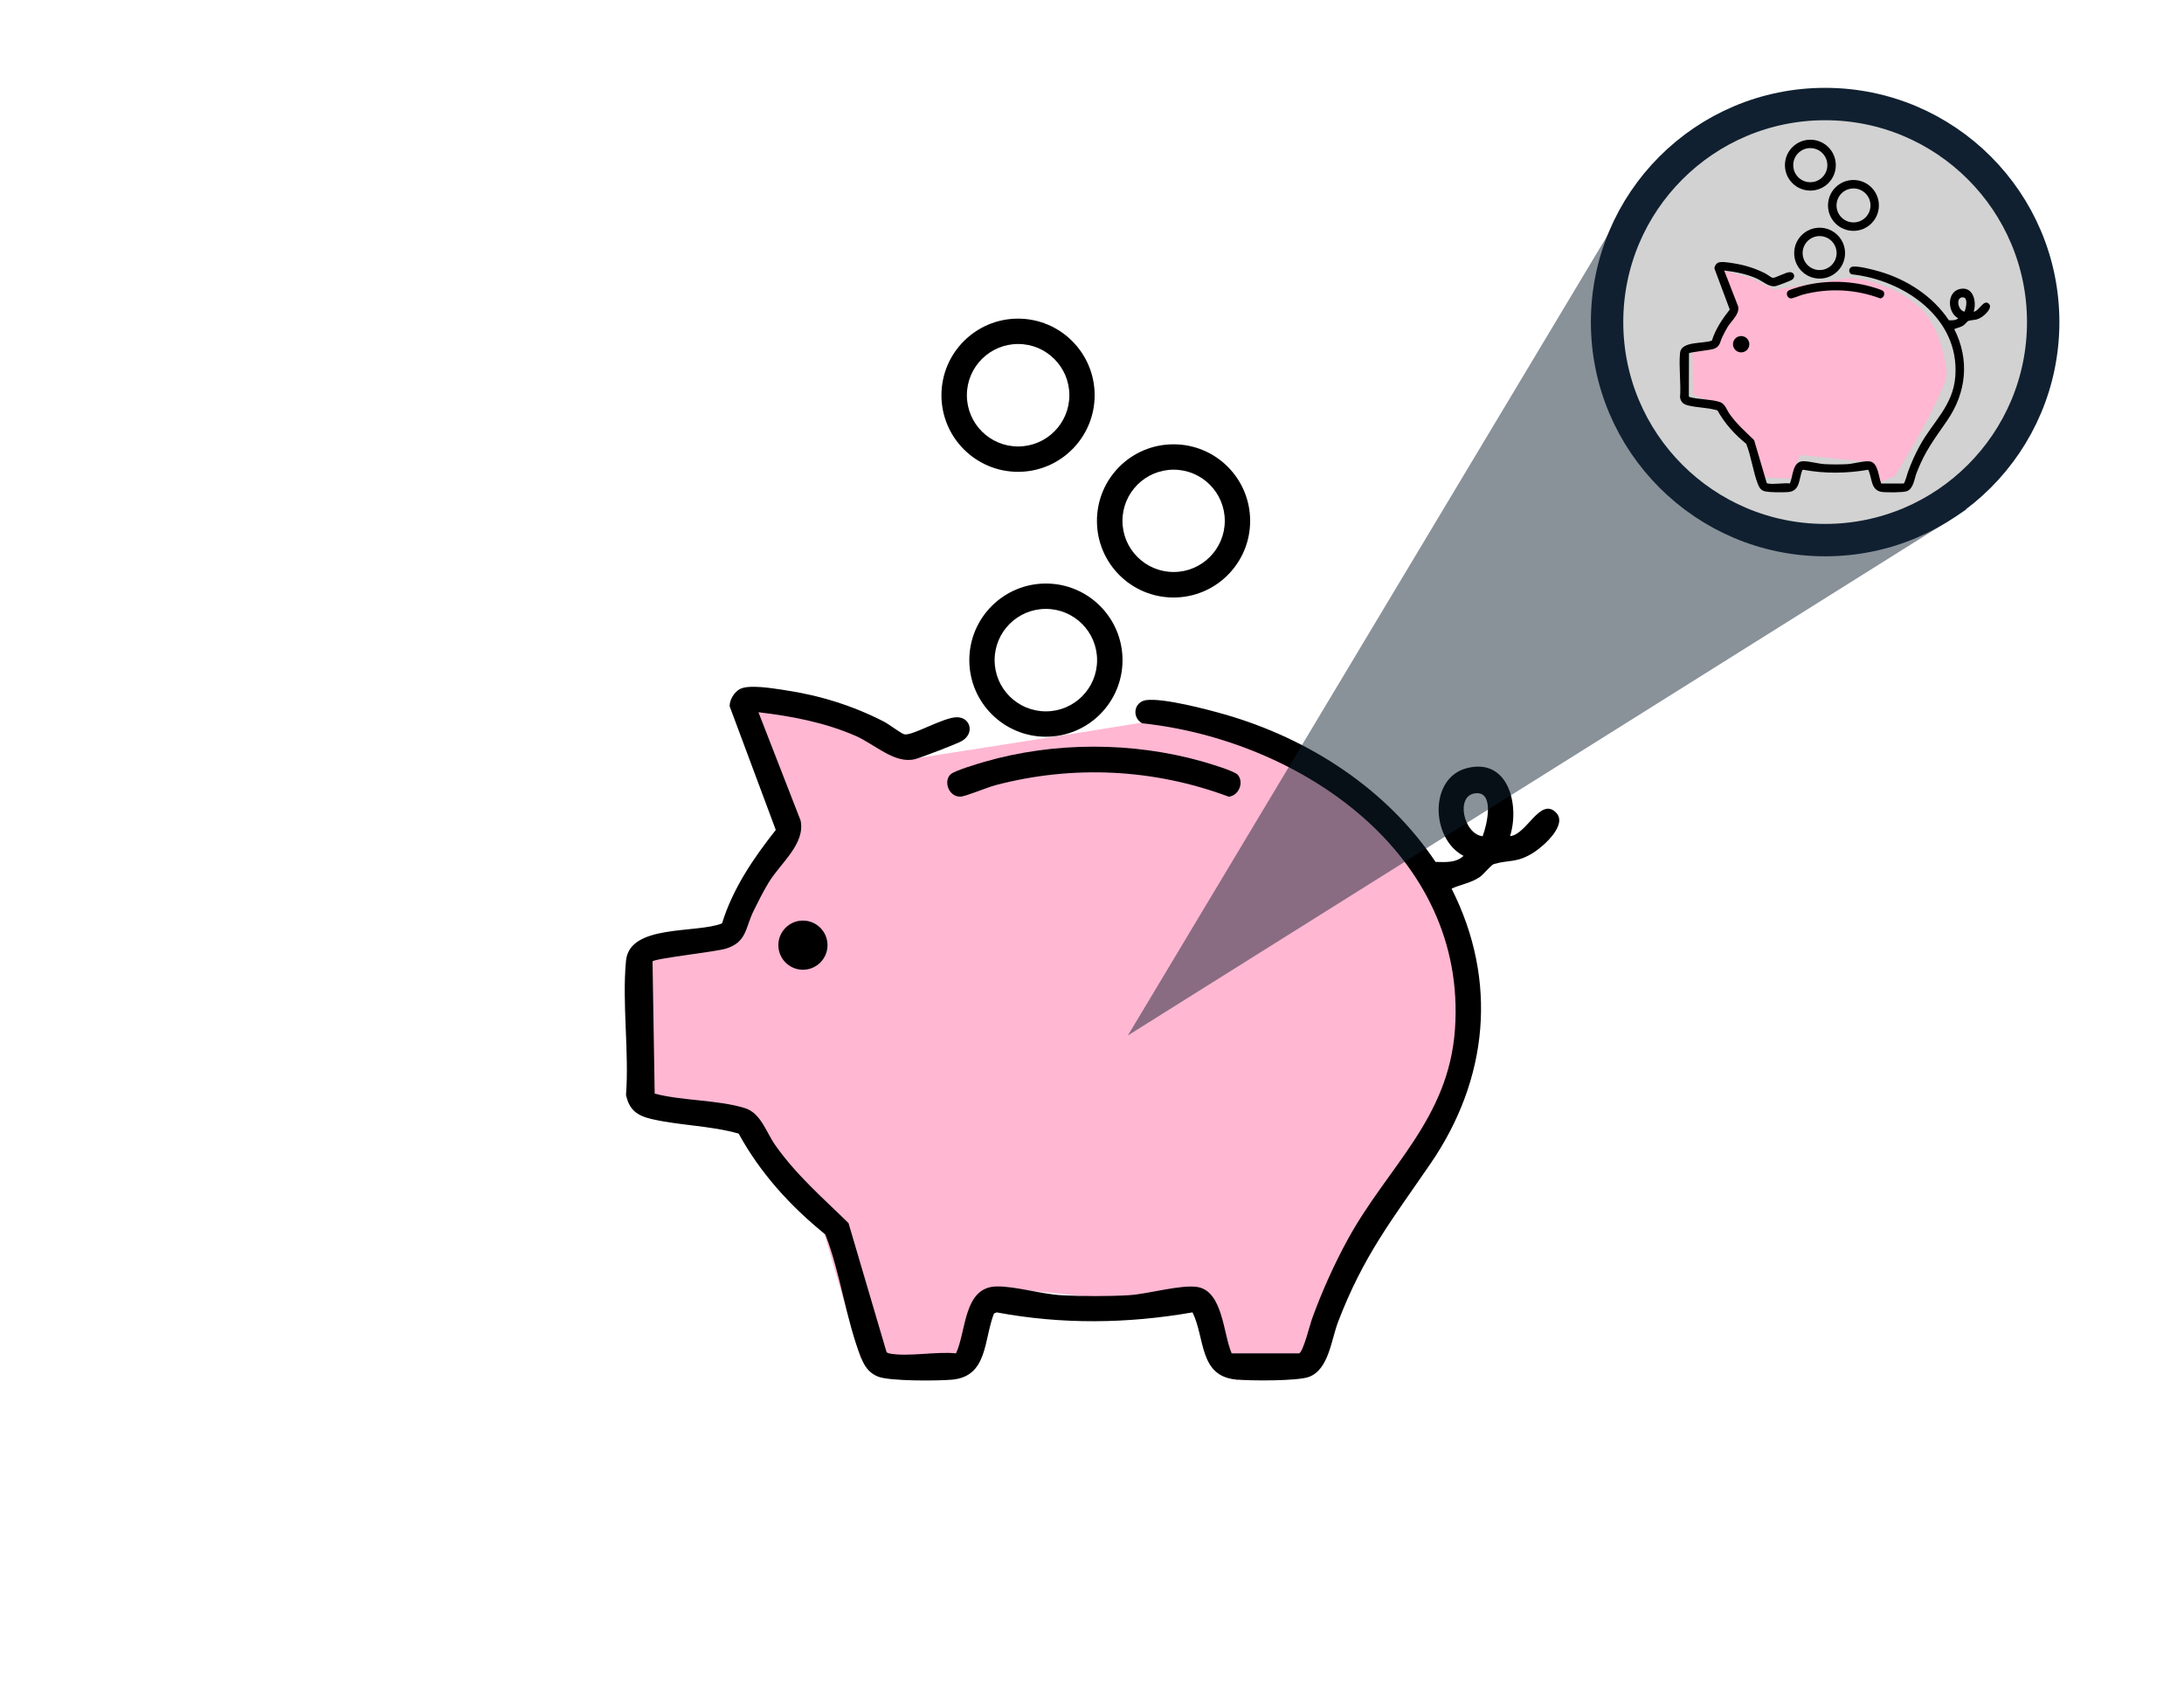 <?xml version="1.0" encoding="UTF-8"?>
<svg xmlns="http://www.w3.org/2000/svg" id="Ebene_2" data-name="Ebene 2" viewBox="0 0 304.78 237.14">
  <defs>
    <style>
      .cls-1 {
        fill: #102030;
        opacity: .49;
      }

      .cls-2 {
        fill: #d2d2d2;
      }

      .cls-3 {
        fill: #ffb7d2;
      }

      .cls-4 {
        fill: none;
        stroke: #102030;
        stroke-miterlimit: 10;
        stroke-width: 4.52px;
      }
    </style>
  </defs>
  <g>
    <g>
      <g>
        <path class="cls-3" d="M116.96,100.73l-12.13-3.47,4.74,17.95-8.19,15.38-10.45,3.59.3,18.5,14.64,6.24,9.23,13.45,4.97,17.17,14.65.64,4.35-10.52,29.03,2.97,4.42,10.04,8.86-3.65s23.82-38.94,23.02-46.27-3.44-23.11-15.35-31.67c-11.91-8.56-25.37-10.97-29.63-10.24s-31.83,5.03-31.83,5.03"></path>
        <path d="M152.76,55.16c0,5.9-4.79,10.69-10.69,10.69s-10.69-4.79-10.69-10.69,4.79-10.69,10.69-10.69,10.69,4.79,10.69,10.69ZM149.23,55.16c0-3.95-3.2-7.15-7.15-7.15s-7.15,3.2-7.15,7.15,3.2,7.15,7.15,7.15,7.15-3.2,7.15-7.15Z"></path>
      </g>
      <path d="M115.18,172.3c2.1,5.34,2.88,11.88,4.96,17.12.48,1.21,1.09,2.17,2.35,2.69,1.61.67,8.39.62,10.38.44,4.99-.45,4.41-5.57,5.84-9.23l.38-.16c9.1,1.7,18.22,1.59,27.33,0,1.77,3.62.89,8.86,6.04,9.37,1.96.19,8.56.23,10.19-.36,2.78-1.02,3.11-5.14,4.08-7.68,3.56-9.29,7.49-14.19,12.92-22.12,8.04-11.74,9.42-25.49,2.92-38.35,1.28-.59,2.71-.78,3.92-1.61.59-.4,1.56-1.7,2.01-1.83,2.16-.62,3.19-.1,5.57-1.63,1.38-.89,4.74-3.88,3.07-5.55-2.2-2.21-4.11,3.12-6.41,3.29,1.36-4.32-.22-10.96-6.01-9.49-5.34,1.35-5.05,9.86-.48,12.25-1.07,1-2.56.87-3.91.84-6.81-10.19-17.68-17.21-29.4-20.58-2.51-.72-8.61-2.32-10.98-2-1.68.23-2.07,2.35-.57,3.23,22.01,2.34,45.41,18.21,43.66,42.73-.89,12.5-9.36,19.12-14.92,29.24-1.92,3.5-3.64,7.33-5,11.08-.32.87-1.25,4.69-1.83,4.89h-9.41c-1.18-2.69-1.21-8.66-4.77-9.26-2.26-.38-6.9.98-9.55,1.14-2.81.17-6.55.16-9.37.01-2.88-.15-6.48-1.27-9.11-1.23-4.63.08-4.21,6.22-5.67,9.34-2.7-.29-6.67.5-9.21.03-.19-.04-.36-.07-.49-.23l-5.3-17.98c-3.6-3.54-7.26-6.67-10.23-10.89-1.25-1.77-1.99-4.45-4.21-5.15-3.72-1.17-8.74-1.01-12.61-2.03h0l-.3-18.45c.3-.42,8.79-1.34,10.22-1.78,2.95-.9,2.71-2.89,3.87-5.25.67-1.35,1.38-2.79,2.17-4.07,1.65-2.66,5.09-5.33,4.4-8.57l-5.88-15.11c4.65.55,9.3,1.43,13.6,3.32,2.64,1.16,5.38,3.9,8.2,3.24.81-.19,5.92-2.15,6.58-2.54,1.82-1.07,1.22-3.29-.65-3.32-1.88-.03-6.29,2.65-7.38,2.38-.45-.11-2.14-1.41-2.82-1.76-4.38-2.25-8.97-3.67-13.84-4.4-1.56-.23-5.02-.85-6.3-.14-.78.43-1.42,1.48-1.41,2.38l6.44,17.27c-3.12,3.94-6.01,8.2-7.5,13.04-3.58,1.44-12.9.07-13.4,5.2-.57,5.91.45,12.73,0,18.74.45,2.12,1.57,2.9,3.59,3.37,3.89.9,8.25.92,12.13,2.03,3.02,5.52,7.22,10.13,12.09,14.07ZM205.84,110.72c2.81-.37,1.65,4.49,1.06,5.99-2.65-.3-3.82-5.63-1.06-5.99Z"></path>
      <path d="M174.46,72.7c0,5.9-4.78,10.69-10.69,10.69s-10.69-4.78-10.69-10.69,4.78-10.69,10.69-10.69,10.69,4.78,10.69,10.69ZM170.92,72.69c0-3.95-3.2-7.14-7.14-7.14s-7.14,3.2-7.14,7.14,3.2,7.14,7.14,7.14,7.14-3.2,7.14-7.14Z"></path>
    </g>
    <path d="M156.65,92.13c0,5.9-4.79,10.69-10.69,10.69s-10.69-4.79-10.69-10.69,4.79-10.69,10.69-10.69,10.69,4.79,10.69,10.69ZM153.1,92.13c0-3.95-3.2-7.15-7.15-7.15s-7.15,3.2-7.15,7.15,3.2,7.15,7.15,7.15,7.15-3.2,7.15-7.15Z"></path>
    <path d="M172.74,108.14c.89,1.08.13,2.9-1.26,3.05-10.48-3.91-21.73-4.45-32.56-1.61-1.11.29-4.17,1.58-4.89,1.6-1.61.06-2.43-2.15-1.36-3.12.56-.51,3.75-1.46,4.68-1.73,9.77-2.82,20.64-2.82,30.42-.06.9.26,4.53,1.33,4.97,1.87Z"></path>
    <circle cx="112.05" cy="131.91" r="3.43"></circle>
  </g>
  <polygon class="cls-1" points="157.4 144.51 226.83 28.67 274.41 71.13 157.4 144.51"></polygon>
  <circle class="cls-2" cx="255.11" cy="44.47" r="30.91"></circle>
  <circle class="cls-4" cx="254.7" cy="44.95" r="30.43"></circle>
  <g>
    <path class="cls-3" d="M244.32,38.8l-3.8-1.08,1.48,5.62-2.56,4.81-3.27,1.12.09,5.79,4.58,1.95,2.89,4.21,1.55,5.37,4.58.2,1.36-3.29,9.08.93,1.38,3.14,2.77-1.14s7.45-12.18,7.2-14.47-1.08-7.23-4.8-9.91c-3.72-2.68-7.93-3.43-9.27-3.2s-9.95,1.57-9.95,1.57"></path>
    <path d="M257.48,35.33c0,1.96-1.59,3.55-3.55,3.55s-3.55-1.59-3.55-3.55,1.59-3.55,3.55-3.55,3.55,1.59,3.55,3.55ZM256.3,35.32c0-1.31-1.06-2.37-2.37-2.37s-2.37,1.06-2.37,2.37,1.06,2.37,2.37,2.37,2.37-1.06,2.37-2.37Z"></path>
    <path d="M256.19,23.05c0,1.96-1.59,3.55-3.55,3.55s-3.55-1.59-3.55-3.55,1.59-3.55,3.55-3.55,3.55,1.59,3.55,3.55ZM255.01,23.05c0-1.31-1.06-2.38-2.38-2.38s-2.38,1.06-2.38,2.38,1.06,2.38,2.38,2.38,2.38-1.06,2.38-2.38Z"></path>
    <g>
      <path d="M240.61,37.75l1.95,5.02c.23,1.07-.91,1.96-1.46,2.85-.26.42-.5.9-.72,1.35-.39.78-.31,1.44-1.29,1.74-.47.15-3.29.45-3.39.59l-.02,6.01.12.11c1.28.34,2.95.29,4.19.68.74.23.98,1.12,1.4,1.71.99,1.4,2.2,2.44,3.4,3.62l1.76,5.97c.04.05.1.07.16.08.84.16,2.16-.11,3.06-.01.49-1.04.34-3.08,1.88-3.1.87-.01,2.07.36,3.02.41s2.18.05,3.11,0c.88-.05,2.42-.51,3.17-.38,1.18.2,1.19,2.18,1.58,3.08h3.12c.19-.07.5-1.33.61-1.62.45-1.24,1.02-2.52,1.66-3.68,1.84-3.36,4.66-5.56,4.95-9.71.58-8.14-7.19-13.41-14.5-14.19-.5-.29-.37-1,.19-1.07.79-.11,2.81.42,3.65.66,3.89,1.12,7.5,3.45,9.76,6.83.45,0,.94.05,1.3-.28-1.52-.79-1.61-3.62.16-4.07,1.92-.49,2.45,1.72,2,3.15.76-.06,1.4-1.83,2.13-1.09.55.55-.56,1.55-1.02,1.84-.79.51-1.13.33-1.85.54-.15.04-.47.47-.67.61-.4.28-.88.34-1.3.53,2.16,4.27,1.7,8.83-.97,12.73-1.8,2.63-3.11,4.26-4.29,7.34-.32.84-.43,2.21-1.36,2.55-.54.2-2.73.18-3.38.12-1.71-.17-1.42-1.91-2.01-3.11-3.02.52-6.05.56-9.07,0l-.13.05c-.48,1.22-.28,2.91-1.94,3.06-.66.06-2.91.07-3.45-.15-.42-.17-.62-.49-.78-.89-.69-1.74-.95-3.91-1.65-5.69-1.62-1.31-3.01-2.84-4.02-4.67-1.29-.37-2.73-.37-4.03-.67-.67-.16-1.04-.41-1.19-1.12.15-2-.19-4.26,0-6.22.16-1.7,3.26-1.25,4.45-1.73.5-1.61,1.46-3.02,2.49-4.33l-2.14-5.73c0-.3.21-.65.47-.79.42-.24,1.57-.03,2.09.05,1.62.24,3.14.71,4.6,1.46.22.12.78.55.94.58.36.09,1.83-.8,2.45-.79s.82.75.22,1.1c-.22.13-1.92.78-2.19.84-.93.22-1.85-.69-2.72-1.07-1.43-.63-2.97-.92-4.52-1.1ZM274.16,43.49c.2-.5.58-2.11-.35-1.99s-.53,1.89.35,1.99Z"></path>
      <path d="M262.82,40.64c.3.36.04.96-.42,1.01-3.48-1.3-7.22-1.48-10.81-.53-.37.1-1.38.52-1.62.53-.54.02-.81-.71-.45-1.04.19-.17,1.25-.49,1.55-.57,3.24-.94,6.85-.94,10.1-.02.3.08,1.5.44,1.65.62Z"></path>
      <circle cx="242.98" cy="48.04" r="1.14"></circle>
    </g>
    <path d="M262.2,28.67c0,1.96-1.59,3.55-3.55,3.55s-3.55-1.59-3.55-3.55,1.59-3.55,3.55-3.55,3.55,1.59,3.55,3.55ZM261.03,28.67c0-1.31-1.06-2.37-2.37-2.37s-2.37,1.06-2.37,2.37,1.06,2.37,2.37,2.37,2.37-1.06,2.37-2.37Z"></path>
  </g>
</svg>
